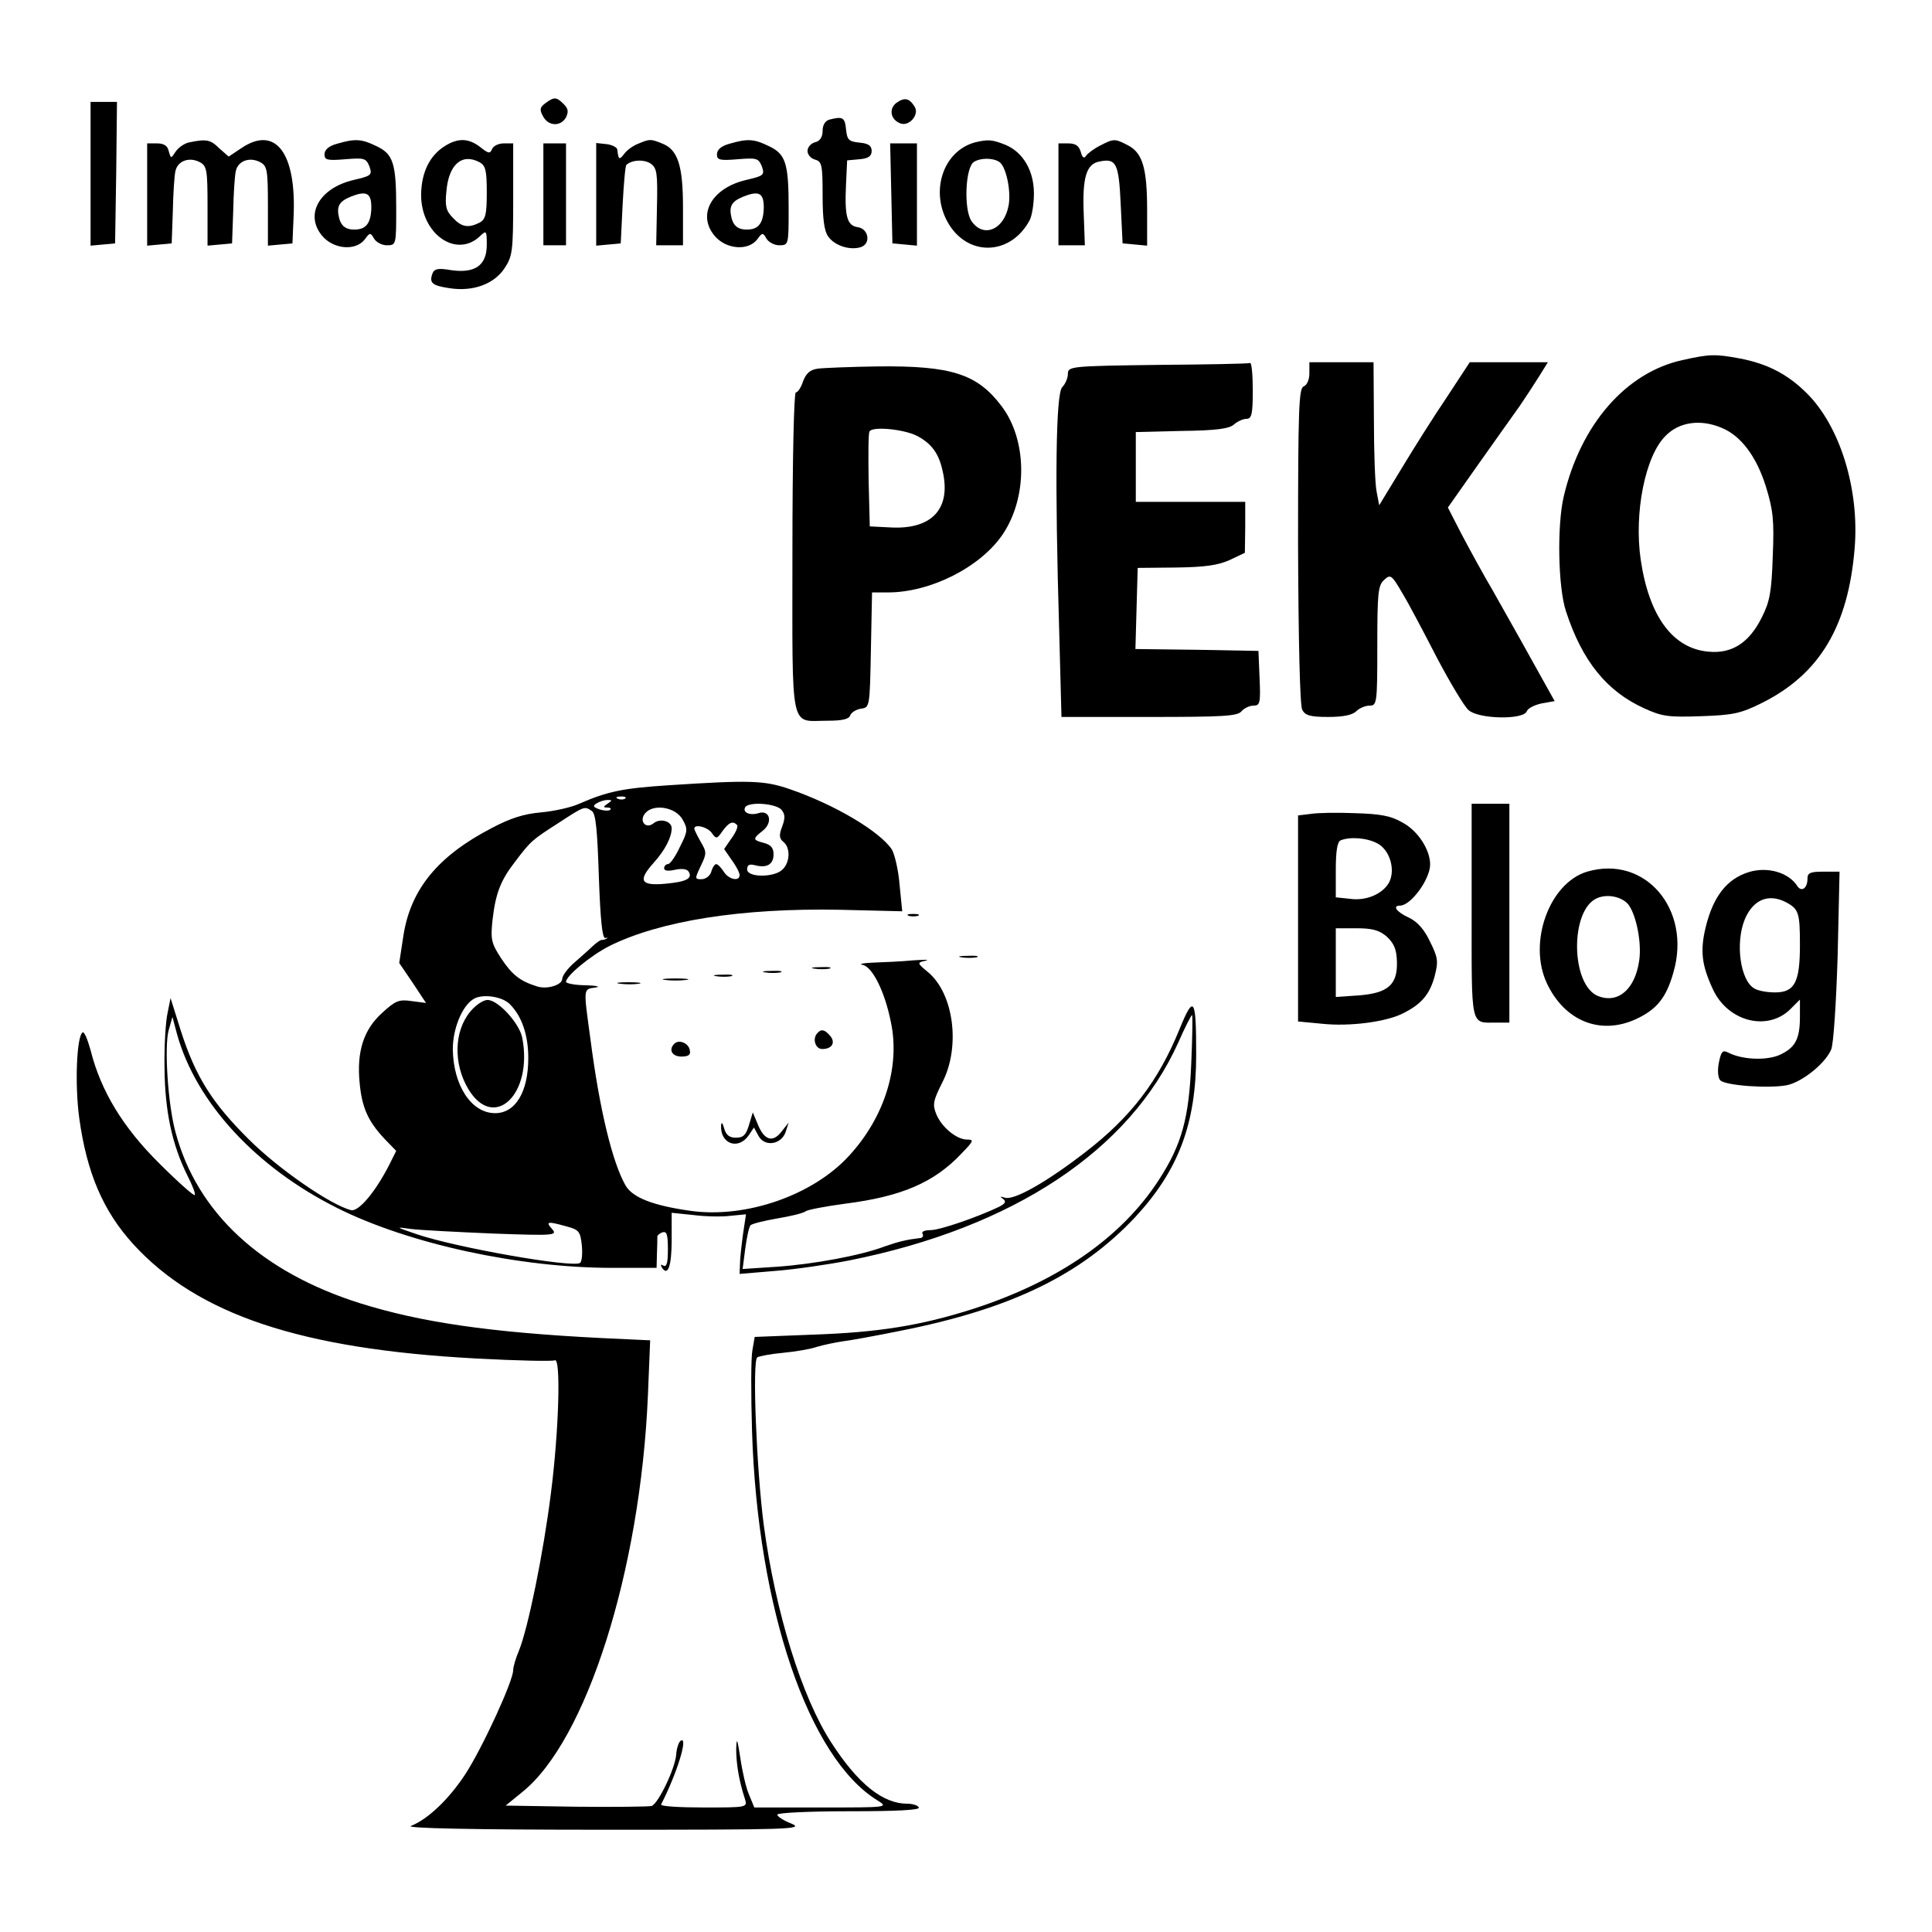 <?xml version="1.0" standalone="no"?>
<!DOCTYPE svg PUBLIC "-//W3C//DTD SVG 20010904//EN"
 "http://www.w3.org/TR/2001/REC-SVG-20010904/DTD/svg10.dtd">
<svg version="1.0" xmlns="http://www.w3.org/2000/svg"
 width="512pt" height="512pt" viewBox="0 0 512 512"
 preserveAspectRatio="xMidYMid meet">
<g transform="translate(0,512) scale(0.1,-0.1)"
fill="#000000" stroke="none">
<path d="M1446 4847 c-15 -11 -17 -17 -7 -35 14 -27 47 -28 61 -3 7 15 6 23
-6 35 -19 19 -25 20 -48 3z"/>
<path d="M2375 4847 c-20 -16 -15 -44 11 -54 23 -9 51 23 38 44 -14 23 -27 26
-49 10z"/>
<path d="M240 4659 l0 -190 33 3 32 3 3 188 2 187 -35 0 -35 0 0 -191z"/>
<path d="M2198 4803 c-11 -3 -18 -14 -18 -30 0 -16 -7 -27 -20 -30 -11 -3 -20
-13 -20 -23 0 -10 9 -20 20 -23 18 -5 20 -14 20 -94 0 -62 4 -95 15 -110 17
-24 57 -37 86 -28 28 9 21 49 -8 53 -28 4 -35 28 -31 112 l3 65 33 3 c23 2 32
8 32 22 0 14 -9 20 -32 22 -29 3 -33 7 -36 36 -3 31 -9 34 -44 25z"/>
<path d="M503 4743 c-13 -2 -29 -13 -37 -24 -13 -20 -13 -20 -19 1 -3 14 -13
20 -31 20 l-26 0 0 -136 0 -135 33 3 32 3 3 85 c1 47 4 95 7 107 6 27 37 38
65 23 18 -10 20 -20 20 -116 l0 -105 33 3 32 3 3 85 c1 47 4 95 7 107 6 27 37
38 65 23 18 -10 20 -20 20 -116 l0 -105 33 3 32 3 3 70 c8 170 -48 244 -139
182 l-33 -22 -25 22 c-23 23 -34 25 -78 16z"/>
<path d="M893 4739 c-22 -6 -33 -16 -33 -28 0 -15 7 -17 55 -13 50 4 55 3 64
-19 8 -23 5 -25 -42 -36 -90 -21 -130 -91 -84 -147 30 -37 90 -42 114 -10 13
18 15 18 24 2 6 -10 21 -18 34 -18 25 0 25 1 25 99 0 119 -8 143 -53 164 -39
19 -56 20 -104 6z m91 -173 c-2 -42 -17 -57 -53 -54 -17 2 -27 11 -32 29 -8
32 -1 45 31 58 43 17 55 9 54 -33z"/>
<path d="M1179 4733 c-40 -25 -62 -69 -63 -128 -1 -106 95 -172 158 -109 15
14 16 12 16 -25 0 -54 -31 -76 -94 -67 -35 6 -45 4 -50 -9 -9 -25 -1 -32 47
-39 61 -9 116 11 144 53 21 32 23 44 23 182 l0 149 -25 0 c-14 0 -28 -7 -31
-15 -5 -13 -10 -12 -31 5 -31 24 -59 25 -94 3z m92 -43 c16 -9 19 -22 19 -80
0 -58 -3 -71 -19 -80 -30 -15 -48 -12 -71 13 -18 18 -21 31 -17 70 6 71 41
102 88 77z"/>
<path d="M1691 4739 c-13 -5 -30 -17 -37 -27 -13 -17 -15 -15 -18 11 0 6 -13
13 -28 15 l-28 3 0 -136 0 -136 33 3 32 3 5 102 c3 56 7 103 10 106 15 14 48
15 65 3 16 -12 18 -25 16 -115 l-2 -101 35 0 36 0 0 100 c0 113 -14 154 -56
170 -30 12 -32 12 -63 -1z"/>
<path d="M1933 4739 c-22 -6 -33 -16 -33 -28 0 -15 7 -17 55 -13 50 4 55 3 64
-19 8 -23 5 -25 -42 -36 -90 -21 -130 -91 -84 -147 30 -37 90 -42 114 -10 13
18 15 18 24 2 6 -10 21 -18 34 -18 25 0 25 1 25 99 0 119 -8 143 -53 164 -39
19 -56 20 -104 6z m91 -173 c-2 -42 -17 -57 -53 -54 -17 2 -27 11 -32 29 -8
32 -1 45 31 58 43 17 55 9 54 -33z"/>
<path d="M2585 4743 c-88 -23 -123 -136 -68 -221 55 -84 164 -76 212 15 6 12
11 43 11 70 0 60 -28 109 -75 129 -35 14 -46 15 -80 7z m63 -52 c18 -11 32
-77 25 -115 -12 -66 -68 -88 -99 -41 -20 31 -16 141 7 156 18 11 50 11 67 0z"/>
<path d="M2915 4734 c-16 -8 -33 -21 -37 -27 -5 -8 -10 -5 -14 11 -5 16 -14
22 -33 22 l-26 0 0 -135 0 -135 35 0 35 0 -3 83 c-4 97 7 133 42 139 44 9 51
-4 56 -114 l5 -103 33 -3 32 -3 0 94 c0 111 -12 152 -51 172 -35 18 -37 18
-74 -1z"/>
<path d="M1440 4605 l0 -135 30 0 30 0 0 135 0 135 -30 0 -30 0 0 -135z"/>
<path d="M2362 4608 l3 -133 33 -3 32 -3 0 135 0 136 -35 0 -36 0 3 -132z"/>
<path d="M4460 4166 c-150 -32 -271 -170 -316 -362 -18 -77 -15 -241 6 -304
43 -132 108 -212 207 -257 48 -22 65 -24 151 -21 86 3 105 7 163 36 151 76
227 202 244 409 13 157 -39 324 -127 411 -50 50 -104 78 -177 92 -65 12 -80
12 -151 -4z m103 -180 c51 -21 92 -76 117 -156 19 -62 22 -89 18 -184 -3 -94
-8 -121 -29 -162 -33 -67 -79 -97 -141 -91 -95 8 -158 94 -180 244 -18 124 12
275 66 328 36 37 93 45 149 21z"/>
<path d="M3068 4153 c-232 -3 -238 -4 -238 -24 0 -11 -7 -27 -15 -35 -17 -18
-20 -245 -8 -647 l6 -227 232 0 c195 0 235 2 245 15 7 8 21 15 32 15 17 0 19
7 16 73 l-3 72 -163 3 -163 2 3 108 3 107 102 1 c76 1 111 6 142 20 l40 19 1
68 0 67 -145 0 -145 0 0 93 0 92 122 3 c91 1 126 6 138 17 9 8 24 15 33 15 14
0 17 12 17 75 0 41 -3 74 -7 73 -5 -2 -115 -4 -245 -5z"/>
<path d="M3470 4131 c0 -17 -6 -31 -15 -35 -13 -5 -15 -58 -15 -422 1 -256 5
-424 11 -435 8 -15 21 -19 69 -19 39 0 64 5 74 15 8 8 24 15 35 15 20 0 21 5
21 158 0 140 2 161 18 175 17 16 20 14 49 -36 17 -28 58 -106 92 -172 35 -66
72 -128 83 -137 27 -24 146 -26 154 -3 3 8 21 17 40 21 l34 6 -29 52 c-16 28
-42 76 -59 106 -17 30 -51 91 -76 135 -26 44 -63 112 -83 150 l-36 70 81 115
c45 63 94 133 110 155 15 22 38 57 51 78 l23 37 -104 0 -103 0 -61 -93 c-34
-50 -88 -136 -120 -189 l-59 -97 -7 37 c-4 20 -7 106 -7 190 l-1 152 -85 0
-85 0 0 -29z"/>
<path d="M2167 4143 c-21 -3 -31 -13 -39 -34 -5 -16 -14 -29 -19 -29 -5 0 -9
-179 -9 -425 0 -484 -8 -445 93 -445 38 0 57 4 60 14 3 8 16 16 29 18 23 3 23
5 26 156 l3 152 42 0 c114 0 247 68 305 155 66 99 64 250 -4 339 -64 85 -133
107 -326 105 -73 -1 -146 -4 -161 -6z m263 -178 c38 -20 58 -46 68 -93 23 -99
-27 -154 -133 -150 l-60 3 -3 119 c-1 66 -1 125 2 132 6 15 90 7 126 -11z"/>
<path d="M1772 3039 c-122 -8 -161 -16 -237 -49 -22 -10 -68 -20 -102 -23 -45
-4 -80 -15 -131 -42 -142 -74 -214 -162 -233 -285 l-11 -72 36 -53 35 -53 -38
5 c-34 5 -43 1 -78 -31 -49 -44 -68 -102 -60 -185 6 -66 22 -102 66 -149 l31
-32 -19 -38 c-37 -72 -81 -124 -101 -119 -54 14 -192 109 -270 187 -98 97
-142 167 -181 289 l-27 86 -8 -40 c-5 -22 -9 -87 -8 -145 1 -115 20 -203 60
-284 14 -27 23 -51 20 -53 -2 -3 -45 35 -94 84 -96 95 -155 192 -182 300 -8
29 -17 50 -21 47 -16 -10 -21 -139 -9 -227 20 -145 63 -246 143 -334 171 -187
444 -278 906 -303 111 -6 206 -8 211 -5 17 10 11 -189 -10 -352 -20 -160 -61
-360 -85 -418 -8 -19 -15 -42 -15 -51 0 -29 -82 -207 -127 -276 -44 -67 -99
-119 -144 -137 -16 -6 163 -10 511 -10 493 0 532 1 498 16 -21 8 -38 19 -38
24 0 5 85 9 191 9 124 0 188 3 184 10 -3 6 -17 10 -31 10 -64 0 -130 52 -201
162 -78 120 -148 345 -179 577 -19 145 -31 436 -17 444 5 3 36 9 69 12 32 3
73 10 90 16 17 5 46 11 65 14 19 2 90 15 159 29 291 58 475 148 618 300 115
124 162 248 162 431 0 151 -6 161 -44 68 -56 -138 -129 -233 -248 -325 -103
-80 -191 -130 -215 -122 -13 4 -14 3 -5 -3 9 -7 7 -12 -10 -21 -56 -27 -157
-62 -182 -62 -16 0 -25 -4 -21 -10 3 -5 0 -11 -7 -11 -34 -4 -56 -9 -93 -22
-63 -24 -187 -47 -286 -54 l-91 -6 7 54 c4 30 10 58 14 62 4 4 36 12 71 18 36
6 69 14 75 19 5 4 52 13 104 20 150 19 237 56 310 134 31 32 33 36 14 36 -28
0 -68 33 -82 68 -10 25 -8 35 16 83 49 94 31 236 -38 293 -29 24 -29 25 -6 30
12 3 -3 3 -33 1 -30 -3 -77 -5 -105 -6 -27 -1 -41 -4 -29 -6 26 -5 59 -71 75
-152 25 -118 -17 -252 -111 -354 -96 -105 -273 -166 -419 -146 -100 14 -154
35 -173 67 -35 61 -69 201 -93 386 -19 140 -20 134 13 139 15 2 3 5 -25 6 -29
0 -53 5 -53 9 0 16 66 70 115 95 135 67 351 101 611 96 l165 -4 -7 70 c-3 39
-13 80 -20 93 -31 48 -152 120 -272 161 -67 23 -105 24 -320 10z m-115 -35
c-3 -3 -12 -4 -19 -1 -8 3 -5 6 6 6 11 1 17 -2 13 -5z m-47 -14 c-12 -8 -12
-10 -1 -10 8 0 12 -3 8 -6 -3 -3 -15 -3 -28 1 -17 6 -19 9 -8 16 8 5 21 9 29
9 13 0 13 -1 0 -10z m461 -16 c10 -12 10 -22 2 -44 -9 -23 -8 -32 3 -41 19
-15 18 -54 -2 -73 -21 -22 -94 -22 -94 0 0 12 6 15 21 11 31 -8 49 2 49 29 0
17 -7 25 -25 30 -31 8 -31 11 -3 33 27 22 18 56 -12 46 -23 -7 -43 2 -35 16
10 15 81 10 96 -7z m-503 -3 c11 -6 15 -51 19 -174 4 -113 9 -164 17 -163 6 2
8 1 4 -1 -4 -3 -10 -4 -13 -4 -3 1 -14 -7 -24 -16 -10 -10 -33 -30 -50 -45
-17 -15 -31 -34 -31 -42 0 -16 -40 -29 -67 -20 -45 14 -66 31 -94 73 -27 41
-29 51 -24 101 8 71 21 106 59 155 43 57 46 59 116 104 69 45 69 45 88 32z
m241 -23 c14 -25 14 -31 -7 -72 -12 -26 -26 -46 -32 -46 -5 0 -10 -5 -10 -11
0 -7 11 -8 29 -4 18 4 32 2 36 -5 11 -18 -6 -27 -62 -32 -65 -6 -73 8 -32 54
31 34 49 69 49 93 0 19 -30 27 -47 14 -21 -18 -41 5 -23 26 22 26 81 16 99
-17z m144 -14 c4 -4 -3 -20 -14 -35 l-20 -29 20 -29 c12 -16 21 -34 21 -40 0
-18 -29 -12 -42 9 -7 11 -16 20 -20 20 -4 0 -10 -9 -13 -20 -3 -11 -15 -20
-26 -20 -18 0 -18 1 -2 35 16 33 16 37 0 64 -9 16 -17 32 -17 35 0 13 34 5 46
-11 12 -17 14 -17 29 5 17 23 27 27 38 16z m-602 -475 c32 -32 49 -82 49 -143
0 -90 -34 -146 -88 -146 -63 0 -111 74 -112 170 0 53 24 113 54 132 23 15 76
8 97 -13z m1806 -156 c-6 -146 -25 -216 -86 -310 -99 -153 -267 -269 -493
-342 -138 -44 -250 -62 -425 -68 l-153 -6 -6 -35 c-4 -20 -4 -117 -1 -216 15
-470 150 -865 332 -977 30 -19 29 -19 -148 -19 l-178 0 -14 34 c-8 18 -18 62
-23 97 -8 52 -10 56 -11 24 0 -38 7 -83 23 -132 7 -23 7 -23 -109 -23 -64 0
-115 3 -113 8 42 82 73 182 52 169 -5 -3 -11 -20 -12 -37 -3 -37 -47 -129 -65
-136 -7 -2 -97 -3 -200 -2 l-187 3 43 35 c171 136 314 587 334 1051 l6 147
-129 6 c-297 15 -479 42 -639 92 -263 83 -433 240 -490 454 -20 73 -30 226
-18 270 l10 35 12 -45 c50 -181 209 -354 426 -462 188 -94 481 -158 728 -158
l117 0 1 38 c1 20 1 40 1 44 -1 3 5 9 13 12 12 4 15 -5 15 -45 0 -35 -3 -48
-12 -43 -7 4 -8 3 -4 -5 16 -25 26 4 26 73 l0 72 58 -6 c31 -4 75 -5 98 -2
l41 4 -8 -53 c-4 -30 -8 -65 -8 -79 l-1 -26 95 8 c52 4 141 17 197 28 434 87
741 291 870 576 18 41 35 74 37 74 2 0 1 -57 -2 -127z m-1656 -433 c34 -9 37
-14 41 -51 2 -22 0 -43 -5 -46 -21 -13 -325 40 -432 76 -58 20 -59 20 -15 14
24 -3 122 -8 216 -12 164 -6 172 -5 157 12 -18 20 -12 21 38 7z"/>
<path d="M1247 2440 c-44 -52 -46 -139 -6 -206 68 -113 172 -14 143 136 -8 39
-64 100 -92 100 -11 0 -31 -13 -45 -30z"/>
<path d="M3900 2706 c0 -314 -4 -296 66 -296 l34 0 0 290 0 290 -50 0 -50 0 0
-284z"/>
<path d="M3473 2963 l-33 -4 0 -273 0 -273 63 -6 c74 -8 172 5 216 28 48 24
70 50 83 98 10 39 9 49 -12 91 -15 32 -33 53 -56 64 -33 15 -45 32 -24 32 29
0 80 70 80 109 0 39 -32 89 -73 111 -31 18 -58 23 -126 25 -47 2 -101 1 -118
-2z m177 -78 c33 -17 49 -70 31 -104 -17 -30 -60 -49 -103 -43 l-38 4 0 73 c0
49 4 75 13 78 24 10 69 7 97 -8z m25 -247 c19 -18 26 -33 27 -66 2 -62 -24
-84 -102 -90 l-60 -4 0 91 0 91 54 0 c43 0 61 -5 81 -22z"/>
<path d="M4206 2810 c-100 -30 -157 -187 -107 -295 47 -101 142 -139 236 -96
56 26 81 57 100 125 48 167 -76 311 -229 266z m110 -88 c21 -29 35 -102 28
-148 -11 -76 -56 -114 -108 -94 -74 28 -76 230 -3 260 28 12 67 3 83 -18z"/>
<path d="M4635 2809 c-59 -18 -95 -65 -115 -147 -15 -63 -10 -101 20 -165 40
-85 145 -111 205 -51 l25 25 0 -46 c0 -60 -13 -83 -57 -102 -36 -14 -98 -11
-134 8 -14 7 -18 2 -24 -28 -4 -21 -2 -40 4 -46 14 -14 128 -22 176 -13 40 8
102 57 118 95 6 15 13 121 17 249 l5 222 -42 0 c-36 0 -43 -3 -43 -19 0 -25
-16 -36 -27 -19 -23 36 -79 52 -128 37z m98 -80 c34 -18 37 -28 37 -114 0 -98
-14 -125 -66 -125 -20 0 -44 4 -54 10 -38 20 -52 121 -26 184 22 52 63 69 109
45z"/>
<path d="M2408 2693 c6 -2 18 -2 25 0 6 3 1 5 -13 5 -14 0 -19 -2 -12 -5z"/>
<path d="M2548 2583 c12 -2 30 -2 40 0 9 3 -1 5 -23 4 -22 0 -30 -2 -17 -4z"/>
<path d="M2158 2553 c12 -2 30 -2 40 0 9 3 -1 5 -23 4 -22 0 -30 -2 -17 -4z"/>
<path d="M2028 2543 c12 -2 30 -2 40 0 9 3 -1 5 -23 4 -22 0 -30 -2 -17 -4z"/>
<path d="M1898 2533 c12 -2 30 -2 40 0 9 3 -1 5 -23 4 -22 0 -30 -2 -17 -4z"/>
<path d="M1763 2523 c15 -2 39 -2 55 0 15 2 2 4 -28 4 -30 0 -43 -2 -27 -4z"/>
<path d="M1643 2513 c15 -2 37 -2 50 0 12 2 0 4 -28 4 -27 0 -38 -2 -22 -4z"/>
<path d="M2167 2383 c-15 -14 -7 -43 12 -43 26 0 36 17 21 35 -14 16 -23 19
-33 8z"/>
<path d="M1787 2354 c-16 -16 -6 -34 19 -34 19 0 25 5 22 17 -3 19 -29 29 -41
17z"/>
<path d="M1985 2139 c-8 -27 -15 -34 -35 -34 -17 0 -26 7 -31 25 -4 14 -7 18
-8 8 -3 -49 45 -67 73 -27 l14 21 12 -22 c16 -30 60 -24 72 10 l8 25 -19 -24
c-23 -30 -46 -23 -63 20 l-13 31 -10 -33z"/>
</g>
</svg>
